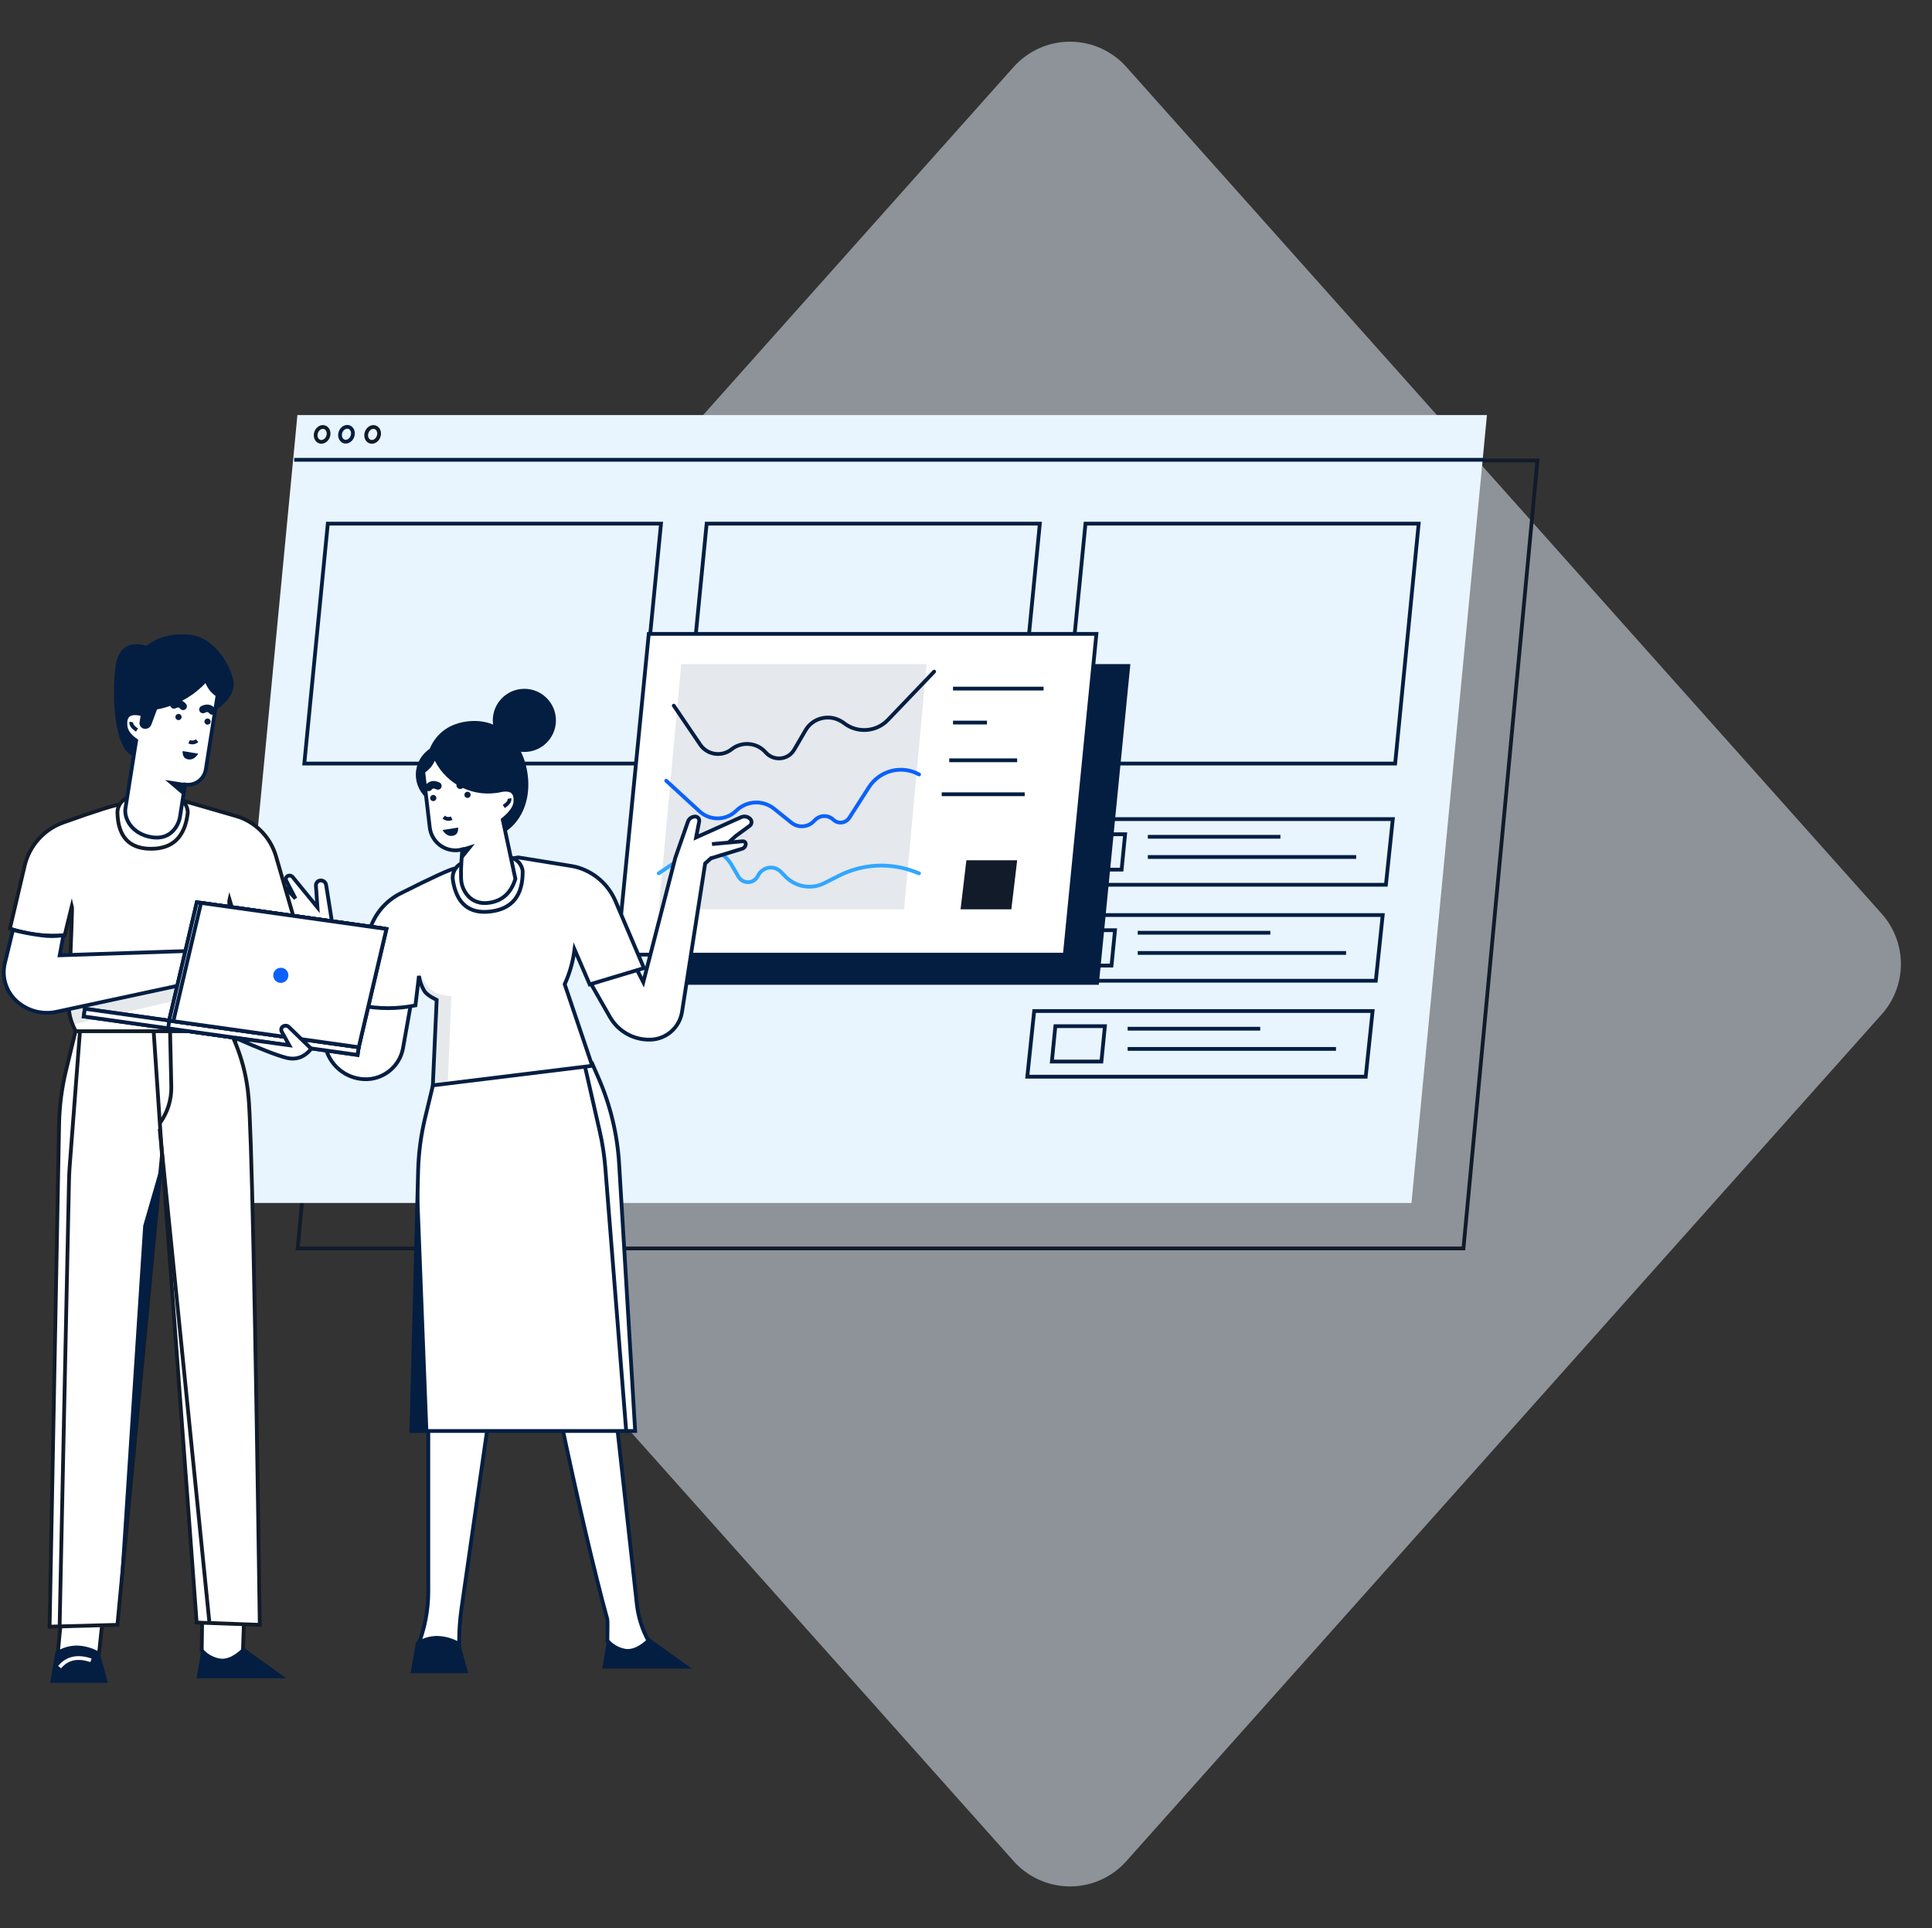 <?xml version="1.0" encoding="utf-8"?>
<svg xmlns="http://www.w3.org/2000/svg" xmlns:xlink="http://www.w3.org/1999/xlink" width="512px" height="511px" viewBox="0 0 512 511" version="1.1">
  <rect x="0" y="0" width="512" height="511" fill="#333333" stroke="none"/>
  <g id="illfractinallead_ill_02" transform="translate(1 1)">
    <path d="M241.925 16.733L442.126 241.188Q442.429 241.528 442.717 241.881Q443.004 242.234 443.275 242.6Q443.546 242.966 443.8 243.344Q444.054 243.722 444.29 244.111Q444.527 244.5 444.745 244.899Q444.964 245.298 445.164 245.707Q445.364 246.116 445.546 246.534Q445.727 246.951 445.889 247.377Q446.051 247.802 446.194 248.235Q446.336 248.667 446.459 249.105Q446.582 249.544 446.685 249.987Q446.787 250.431 446.87 250.879Q446.952 251.326 447.014 251.777Q447.076 252.228 447.118 252.682Q447.159 253.135 447.18 253.59Q447.201 254.045 447.201 254.5Q447.201 254.955 447.18 255.41Q447.159 255.865 447.118 256.318Q447.076 256.772 447.014 257.223Q446.952 257.674 446.87 258.121Q446.787 258.569 446.685 259.013Q446.582 259.456 446.459 259.895Q446.336 260.333 446.194 260.765Q446.051 261.198 445.889 261.623Q445.727 262.049 445.546 262.466Q445.364 262.884 445.164 263.293Q444.964 263.702 444.745 264.101Q444.527 264.5 444.29 264.889Q444.054 265.278 443.8 265.656Q443.546 266.034 443.275 266.4Q443.004 266.766 442.717 267.119Q442.429 267.472 442.126 267.812L241.925 492.267Q241.574 492.66 241.203 493.034Q240.833 493.408 240.443 493.762Q240.053 494.116 239.645 494.449Q239.237 494.782 238.812 495.093Q238.387 495.404 237.946 495.692Q237.506 495.981 237.05 496.245Q236.595 496.51 236.126 496.75Q235.658 496.991 235.177 497.206Q234.697 497.421 234.205 497.611Q233.714 497.801 233.213 497.964Q232.713 498.128 232.204 498.265Q231.696 498.402 231.181 498.512Q230.666 498.622 230.146 498.705Q229.626 498.788 229.102 498.843Q228.578 498.899 228.053 498.926Q227.527 498.954 227 498.954Q226.473 498.954 225.947 498.926Q225.422 498.899 224.898 498.843Q224.374 498.788 223.854 498.705Q223.334 498.622 222.819 498.512Q222.304 498.402 221.796 498.265Q221.287 498.128 220.787 497.964Q220.286 497.801 219.795 497.611Q219.303 497.421 218.823 497.206Q218.342 496.991 217.874 496.75Q217.405 496.51 216.95 496.245Q216.494 495.981 216.054 495.692Q215.613 495.404 215.188 495.093Q214.763 494.782 214.355 494.449Q213.947 494.116 213.557 493.762Q213.167 493.408 212.797 493.034Q212.426 492.66 212.075 492.267L11.874 267.812Q11.571 267.472 11.283 267.119Q10.996 266.766 10.725 266.4Q10.454 266.034 10.2 265.656Q9.946 265.278 9.71 264.889Q9.473 264.5 9.255 264.101Q9.036 263.702 8.836 263.293Q8.636 262.884 8.454 262.466Q8.273 262.049 8.111 261.623Q7.949 261.198 7.806 260.765Q7.664 260.333 7.541 259.895Q7.418 259.456 7.315 259.013Q7.212 258.569 7.13 258.121Q7.048 257.674 6.986 257.223Q6.924 256.772 6.882 256.318Q6.841 255.865 6.82 255.41Q6.799 254.955 6.799 254.5Q6.799 254.045 6.82 253.59Q6.841 253.135 6.882 252.682Q6.924 252.228 6.986 251.777Q7.048 251.326 7.13 250.879Q7.212 250.431 7.315 249.987Q7.418 249.544 7.541 249.105Q7.664 248.667 7.806 248.235Q7.949 247.802 8.111 247.377Q8.273 246.951 8.454 246.534Q8.636 246.116 8.836 245.707Q9.036 245.298 9.255 244.899Q9.473 244.5 9.71 244.111Q9.946 243.722 10.2 243.344Q10.454 242.966 10.725 242.6Q10.996 242.234 11.283 241.881Q11.571 241.528 11.874 241.188L212.075 16.733Q212.426 16.34 212.797 15.966Q213.167 15.592 213.557 15.238Q213.947 14.884 214.355 14.551Q214.763 14.218 215.188 13.907Q215.613 13.596 216.054 13.308Q216.494 13.019 216.95 12.755Q217.405 12.49 217.874 12.25Q218.342 12.009 218.823 11.794Q219.303 11.579 219.795 11.389Q220.286 11.199 220.786 11.036Q221.287 10.872 221.796 10.735Q222.304 10.598 222.819 10.488Q223.334 10.378 223.854 10.295Q224.374 10.212 224.898 10.157Q225.422 10.101 225.947 10.074Q226.473 10.046 227 10.046Q227.527 10.046 228.053 10.074Q228.578 10.101 229.102 10.157Q229.626 10.212 230.146 10.295Q230.666 10.378 231.181 10.488Q231.696 10.598 232.204 10.735Q232.713 10.872 233.214 11.036Q233.714 11.199 234.205 11.389Q234.697 11.579 235.177 11.794Q235.658 12.009 236.126 12.25Q236.595 12.49 237.05 12.755Q237.506 13.019 237.946 13.308Q238.387 13.596 238.812 13.907Q239.237 14.218 239.645 14.551Q240.053 14.884 240.443 15.238Q240.833 15.592 241.203 15.966Q241.574 16.34 241.925 16.733L241.925 16.733Z" transform="translate(55.559 0)" id="Polygon-Copy-9" fill="#E9F5FE" fill-opacity="0.5" fill-rule="evenodd" stroke="none"/>
    <g id="Asset-10" transform="translate(0 109)">
      <g id="dashboard" transform="translate(57.813 0)">
        <path d="M19.604 0L328.548 0L308.938 208.819L0 208.819L19.604 0L19.604 0Z" transform="translate(20.079 12.047)" id="Rectangle-Copy-75" fill="none" fill-rule="evenodd" stroke="#111B2A" stroke-width="1"/>
        <path d="M20.005 0L335.241 0L315.236 208.819L0 208.819L20.005 0L20.005 0Z" id="Path" fill="#E9F5FE" fill-rule="evenodd" stroke="none"/>
        <g id="Group-17-Copy-2" transform="translate(213.43 157.953)">
          <path d="M0.924 0L14.055 0L13.132 9.37L0 9.37L0.924 0L0.924 0Z" transform="translate(6.512 4.016)" id="Rectangle-Copy-32" fill="none" fill-rule="evenodd" stroke="#041E42" stroke-width="1"/>
          <path d="M1.827 0L91.512 0L89.685 17.402L0 17.402L1.827 0L1.827 0Z" id="Path" fill="none" fill-rule="evenodd" stroke="#041E42" stroke-width="1"/>
          <path d="M0 0.335L35.138 0.335" transform="translate(26.591 4.35)" id="Path-53" fill="none" fill-rule="evenodd" stroke="#041E42" stroke-width="1"/>
          <path d="M0 0.335L55.217 0.335" transform="translate(26.591 9.705)" id="Path-53-Copy" fill="none" fill-rule="evenodd" stroke="#041E42" stroke-width="1"/>
        </g>
        <path d="M6.231 0L94.531 0L88.3 63.583L0 63.583L6.231 0L6.231 0Z" transform="translate(21.832 28.78)" id="Path" fill="none" fill-rule="evenodd" stroke="#041E42" stroke-width="1"/>
        <path d="M6.231 0L94.531 0L88.3 63.583L0 63.583L6.231 0L6.231 0Z" transform="translate(122.226 28.78)" id="Rectangle-Copy-30" fill="none" fill-rule="evenodd" stroke="#041E42" stroke-width="1"/>
        <path d="M6.231 0L94.531 0L88.3 63.583L0 63.583L6.231 0L6.231 0Z" transform="translate(222.62 28.78)" id="Rectangle-Copy-31" fill="none" fill-rule="evenodd" stroke="#041E42" stroke-width="1"/>
        <g id="Group-17" transform="translate(218.785 107.087)">
          <path d="M0.924 0L14.055 0L13.132 9.37L0 9.37L0.924 0L0.924 0Z" transform="translate(6.512 4.016)" id="Path" fill="none" fill-rule="evenodd" stroke="#041E42" stroke-width="1"/>
          <path d="M1.827 0L91.512 0L89.685 17.402L0 17.402L1.827 0L1.827 0Z" id="Path" fill="none" fill-rule="evenodd" stroke="#041E42" stroke-width="1"/>
          <path d="M0 0.335L35.138 0.335" transform="translate(26.591 4.35)" id="Path" fill="none" fill-rule="evenodd" stroke="#041E42" stroke-width="1"/>
          <path d="M0 0.335L55.217 0.335" transform="translate(26.591 9.705)" id="Path" fill="none" fill-rule="evenodd" stroke="#041E42" stroke-width="1"/>
        </g>
        <g id="Group-17-Copy" transform="translate(216.107 132.52)">
          <path d="M0.924 0L14.055 0L13.132 9.37L0 9.37L0.924 0L0.924 0Z" transform="translate(6.512 4.016)" id="Path" fill="none" fill-rule="evenodd" stroke="#041E42" stroke-width="1"/>
          <path d="M1.827 0L91.512 0L89.685 17.402L0 17.402L1.827 0L1.827 0Z" id="Path" fill="none" fill-rule="evenodd" stroke="#041E42" stroke-width="1"/>
          <path d="M0 0.335L35.138 0.335" transform="translate(26.591 4.35)" id="Path" fill="none" fill-rule="evenodd" stroke="#041E42" stroke-width="1"/>
          <path d="M0 0.335L55.217 0.335" transform="translate(26.591 9.705)" id="Path" fill="none" fill-rule="evenodd" stroke="#041E42" stroke-width="1"/>
        </g>
        <path d="M0 0.335L315.417 0.335" transform="translate(19.155 11.525)" id="Path-52" fill="none" fill-rule="evenodd" stroke="#041E42" stroke-width="1"/>
        <g id="Asset-8" transform="translate(104.746 58)">
          <path d="M8.371 0L127 0L118.629 85L0 85L8.371 0L8.371 0Z" transform="translate(9 8)" id="Path" fill="#041E42" fill-rule="evenodd" stroke="none"/>
          <path d="M8.371 0L127 0L118.629 85L0 85L8.371 0L8.371 0Z" id="Path" fill="#FFFFFF" fill-rule="evenodd" stroke="#041E42" stroke-width="1"/>
          <path d="M5.977 0L71 0L65.023 65L0 65L5.977 0L5.977 0Z" transform="translate(11 8)" id="Rectangle-Copy" fill="#E5E8EC" fill-rule="evenodd" stroke="none"/>
          <path d="M0 9.018L7.008 19.346C7.835 20.574 9.127 21.429 10.597 21.722C12.068 22.016 13.597 21.724 14.848 20.91C15.008 20.813 15.161 20.704 15.306 20.585L15.306 20.585C18.01 18.441 21.954 18.758 24.267 21.306L24.41 21.464C25.224 22.368 26.37 22.917 27.597 22.991C28.824 23.066 30.031 22.658 30.951 21.86C31.328 21.527 31.649 21.139 31.901 20.708L34.93 15.522C36.791 12.333 40.935 11.227 44.187 13.053C44.502 13.218 44.801 13.409 45.083 13.624L45.083 13.624C48.586 16.377 53.659 16.025 56.732 12.815L69 0" transform="translate(15 10)" id="Path-18" fill="none" fill-rule="evenodd" stroke="#041E42" stroke-width="1" stroke-linecap="round"/>
          <path d="M0 2.915L8.767 10.971C11.556 13.589 15.868 13.53 18.587 10.835L18.587 10.835C21.349 8.153 25.628 7.952 28.621 10.362L33.138 13.999C34.901 15.44 37.444 15.312 39.057 13.7L39.513 13.254C40.853 11.956 42.957 11.956 44.298 13.254L44.298 13.254C45.421 14.318 47.176 14.257 48.226 13.117C48.334 12.998 48.432 12.87 48.52 12.736L53.671 4.688C56.557 0.181 62.356 -1.315 67 1.25L67 1.25" transform="translate(13 36)" id="Path-19" fill="none" fill-rule="evenodd" stroke="#0B61F9" stroke-width="1" stroke-linecap="round"/>
          <path d="M0 0.5L24 0.5" transform="translate(89 14)" id="Path-17" fill="none" fill-rule="evenodd" stroke="#041E42" stroke-width="1"/>
          <path d="M0 0.5L9 0.5" transform="translate(89 23)" id="Path-17-Copy" fill="none" fill-rule="evenodd" stroke="#041E42" stroke-width="1"/>
          <path d="M0 0.5L18 0.5" transform="translate(88 33)" id="Path-17-Copy-2" fill="none" fill-rule="evenodd" stroke="#041E42" stroke-width="1"/>
          <path d="M0 0.5L22 0.5" transform="translate(86 42)" id="Path-17-Copy-3" fill="none" fill-rule="evenodd" stroke="#041E42" stroke-width="1"/>
          <path d="M1.543 0L15 0L13.457 13L0 13L1.543 0L1.543 0Z" transform="translate(91 60)" id="Path" fill="#111B2A" fill-rule="evenodd" stroke="none"/>
          <path d="M0 6.461L7.542 1.408C9.431 0.136 11.727 -0.298 13.922 0.204C16.118 0.705 18.032 2.1 19.241 4.081L19.367 4.297L21.104 7.289C21.661 8.262 22.679 8.841 23.762 8.802C24.846 8.763 25.823 8.111 26.315 7.101L26.315 7.101C26.782 6.156 27.588 5.444 28.557 5.121C29.525 4.798 30.577 4.891 31.481 5.379C31.857 5.578 32.197 5.842 32.489 6.16L33.389 7.101C36.117 10.043 40.337 10.834 43.873 9.068L47.761 7.101C54.061 3.912 61.329 3.531 67.902 6.047L69 6.461" transform="translate(11 57)" id="Path-24" fill="none" fill-rule="evenodd" stroke="#31A7FF" stroke-width="1" stroke-linecap="round"/>
        </g>
        <path d="M2.008 3.346C3.117 3.346 4.016 2.597 4.016 1.673C4.016 0.749 3.117 1.85766e-16 2.008 1.85766e-16C0.899 1.85766e-16 -2.22919e-16 0.749 0 1.673C1.95054e-16 2.597 0.899 3.346 2.008 3.346Z" transform="matrix(0.342 -0.94 0.94 0.342 24.295 6.447)" id="Oval" fill="none" fill-rule="evenodd" stroke="#111B2A" stroke-width="1"/>
        <path d="M2.007 3.345C3.116 3.345 4.014 2.596 4.014 1.673C4.014 0.749 3.116 -2.59968e-15 2.007 0C0.899 0 -1.67122e-16 0.749 0 1.673C-1.67122e-16 2.596 0.899 3.345 2.007 3.345Z" transform="matrix(0.34 -0.94 0.94 0.34 30.754 6.406)" id="Oval-Copy-2" fill="none" fill-rule="evenodd" stroke="#041E42" stroke-width="1"/>
        <path d="M2.008 3.346C3.117 3.346 4.016 2.597 4.016 1.673C4.016 0.749 3.117 0 2.008 0C0.899 0 5.57297e-17 0.749 0 1.673C8.35945e-16 2.597 0.899 3.346 2.008 3.346Z" transform="matrix(0.342 -0.94 0.94 0.342 37.681 6.451)" id="Oval-Copy-3" fill="none" fill-rule="evenodd" stroke="#111B2A" stroke-width="1"/>
      </g>
      <g id="Group-50" transform="translate(0 58.126)">
        <g id="woman" transform="translate(69.33 14.431)">
          <g id="Group-2" transform="translate(38.486 193.352)">
            <path d="M2.744 3.80448e-14L2.744 45.88C2.737 50.791 1.806 55.656 0 60.223L0 60.223C1.548 62.605 3.52 63.797 5.917 63.797C8.313 63.797 9.977 62.605 10.909 60.223L10.909 59.145C10.91 56.25 11.116 53.358 11.525 50.491L18.78 0L2.744 3.80448e-14Z" transform="translate(1.948 0)" id="Path-15" fill="#FFFFFF" fill-rule="evenodd" stroke="#041E42" stroke-width="1"/>
            <path d="M1.392 1.7L0 9.872L15.267 9.872L13.024 1.7C11.194 0.628 9.121 0.043 7.001 0C5.008 0.023 3.062 0.612 1.392 1.7Z" transform="translate(0 57.666)" id="Path-16" fill="#041E42" fill-rule="evenodd" stroke="none"/>
            <path d="M0 2.401C1.994 0 4.761 -0.6 8.299 0.6" transform="translate(2.503 60.981)" id="Path-82" fill="none" fill-rule="evenodd" stroke="#041E42" stroke-width="1"/>
          </g>
          <path d="M0 0C4.908 23.265 9.147 41.44 12.716 54.527C12.77 54.782 12.77 56.68 12.716 60.223C14.265 62.605 16.235 63.797 18.626 63.797C21.018 63.797 22.684 62.605 23.626 60.223L23.626 60.223C21.96 57.209 20.907 53.894 20.527 50.471L14.925 0L0 0Z" transform="translate(77.914 192.133)" id="Path" fill="#FFFFFF" fill-rule="evenodd" stroke="#041E42" stroke-width="1"/>
          <path d="M1.339 0L0 8.179L23.693 8.179L12.315 0C9.968 2.32 7.851 3.293 5.963 2.918C4.112 2.557 2.462 1.516 1.339 0Z" transform="translate(89.292 251.493)" id="Path" fill="#041E42" fill-rule="evenodd" stroke="none"/>
          <path d="M5.809 5.461L3.628 14.53C2.535 19.088 1.923 23.747 1.8 28.431L0 97.435L59.313 97.435L55.063 26.631C54.596 18.835 52.767 11.181 49.661 4.016L47.908 0L5.809 5.461Z" transform="translate(38.68 99.263)" id="Path-111" fill="#FFFFFF" fill-rule="evenodd" stroke="#041E42" stroke-width="1"/>
          <path d="M1.981 0L4.498 64.968L0 64.968L1.981 0L1.981 0Z" transform="translate(38.68 131.73)" id="Path-155" fill="#041E42" fill-rule="evenodd" stroke="none"/>
          <path d="M0 0L4.123 18.111C4.841 21.271 5.331 24.478 5.589 27.709L11.117 97.462" transform="translate(84.499 99.236)" id="Path-113" fill="none" fill-rule="evenodd" stroke="#041E42" stroke-width="1"/>
          <g id="Group-48" transform="translate(0 33.838)">
            <path d="M0 44.382L4.993 53.117C7.194 56.973 11.351 59.292 15.789 59.14L15.789 59.14C19.971 59.006 23.466 55.913 24.108 51.778L30.239 12.45L38.37 5.155L42.025 2.478C42.571 2.075 42.688 1.305 42.286 0.758C42.244 0.702 42.197 0.65 42.145 0.604L42.145 0.604C41.51 -0.007 40.567 -0.171 39.763 0.189L27.836 5.543L28.646 1.36C28.715 1.063 28.657 0.75 28.487 0.497C28.317 0.243 28.05 0.071 27.749 0.022C27.667 0.012 27.583 0.012 27.501 0.022L27.501 0.022C26.675 0.049 25.949 0.58 25.674 1.36L22.328 10.944L13.841 43.907L12.014 40.286L0 44.382Z" transform="translate(86.306 0)" id="Path-112" fill="#FFFFFF" fill-rule="evenodd" stroke="#041E42" stroke-width="1"/>
            <path d="M0.402 0.746L8.56 0.003C8.755 -0.015 8.949 0.045 9.099 0.171C9.248 0.297 9.341 0.478 9.357 0.673C9.363 0.721 9.363 0.771 9.357 0.82L9.357 0.82C9.304 1.359 8.932 1.814 8.413 1.971L0 4.554" transform="translate(117.944 6.564)" id="Path-115" fill="#FFFFFF" fill-rule="evenodd" stroke="#041E42" stroke-width="1"/>
            <path d="M26.191 33.365L25.521 38.278L17.57 11.76L16.098 2.491C15.982 1.765 15.331 1.248 14.599 1.299L14.599 1.299C14.255 1.321 13.934 1.48 13.707 1.741C13.481 2.001 13.368 2.341 13.394 2.685L13.796 8.427L7.236 0.396C6.912 -0.003 6.35 -0.116 5.898 0.128L5.898 0.128C5.461 0.367 5.295 0.91 5.523 1.353L7.973 6.085L3.515 1.259C3.213 0.932 2.726 0.854 2.337 1.072L2.337 1.072C2.182 1.158 2.067 1.302 2.018 1.473C1.969 1.643 1.99 1.827 2.076 1.982L2.116 2.049L6.507 8.173L1.179 3.776C1.042 3.655 0.861 3.597 0.679 3.613C0.497 3.629 0.329 3.72 0.216 3.863C0.173 3.918 0.137 3.979 0.108 4.043L0.108 4.043C-0.105 4.571 0.002 5.174 0.383 5.596L4.78 10.448L1.574 8.922C1.166 8.726 0.675 8.896 0.477 9.304L0.477 9.304C0.269 9.725 0.41 10.234 0.805 10.489L10.128 16.572L15.844 45.111C16.841 50.119 21.148 53.786 26.251 53.972L26.251 53.972C31.237 54.145 35.593 50.63 36.478 45.72L38.653 33.492L26.191 33.365Z" transform="translate(0 15.656)" id="Path-114" fill="#FFFFFF" fill-rule="evenodd" stroke="#041E42" stroke-width="1"/>
            <path d="M15.528 31.41L14.597 39.221C9.78 40.195 4.817 40.195 0 39.221L1.881 22.174C2.458 16.808 5.692 12.091 10.488 9.618C19.028 5.316 23.896 3.085 25.092 2.925C26.288 2.764 31.865 1.789 41.824 0L55.263 2.168L55.263 2.168C55.732 2.235 56.194 2.316 56.642 2.423L56.97 2.476L56.97 2.476C61.742 3.68 65.676 7.045 67.605 11.572L75.155 29.335L60.778 33.659L56.763 24.376C56.367 27.569 55.487 30.684 54.152 33.612L61.448 55.223L19.209 60.41L20.226 37.775C18.439 36.891 17.315 36.055 16.88 35.265C16.19 34.077 15.731 32.769 15.528 31.41Z" transform="translate(25.167 10.844)" id="Path" fill="#FFFFFF" fill-rule="evenodd" stroke="#041E42" stroke-width="1"/>
            <path d="M0 0C1.102 2.409 2.218 4.038 3.346 4.886C4.475 5.734 6.195 6.247 8.507 6.425L7.563 29.181L3.346 30.152L4.718 7.215C3.361 6.828 2.164 6.014 1.305 4.893C0.663 3.922 0.228 2.316 0 0Z" transform="translate(40.788 41.21)" id="Path-147" fill="#041E42" fill-opacity="0.1" fill-rule="evenodd" stroke="none"/>
            <path d="M3.75 1.263L13.789 0.031C16.13 -0.252 18.259 1.413 18.548 3.753L18.548 3.753C18.628 10.178 15.804 13.748 10.075 14.461C4.345 15.175 0.999 12.369 0.035 6.042L0.035 6.042C-0.11 4.915 0.2 3.776 0.897 2.879C1.595 1.982 2.622 1.4 3.75 1.263L3.75 1.263Z" transform="translate(49.634 10.712)" id="Path" fill="#FFFFFF" fill-rule="evenodd" stroke="#041E42" stroke-width="1"/>
          </g>
          <g id="Group-46" transform="translate(39.869 0)">
            <path d="M3.67 7.392C1.421 8.891 0.051 11.396 0.001 14.098C-0.048 16.799 1.23 19.353 3.422 20.932C5.43 27.98 10.483 32.739 18.093 31.534C26.753 30.162 30.93 22.311 29.558 13.657C28.186 5.003 21.787 -1.181 13.127 0.191C8.321 0.954 5.249 3.658 3.67 7.392Z" transform="translate(0 8.517)" id="Path" fill="#041E42" fill-rule="evenodd" stroke="none"/>
            <path d="M8.366 16.732C12.987 16.732 16.732 12.987 16.732 8.366C16.732 3.746 12.987 0 8.366 0C3.746 0 0 3.746 0 8.366C0 12.987 3.746 16.732 8.366 16.732Z" transform="translate(20.395 0)" id="Oval" fill="#041E42" stroke="none"/>
            <path d="M0 4.136L1.733 18.934C1.961 20.923 3.047 22.713 4.705 23.834C6.364 24.955 8.43 25.295 10.361 24.764L10.361 24.764C9.986 29.137 9.91 32.037 10.133 33.465C10.474 35.62 12.469 39.702 17.616 38.886C21.047 38.342 23.318 36.233 24.429 32.561L21.083 16.9C23.211 15.191 24.326 13.613 24.429 12.168C24.603 9.986 23.827 8.219 19.845 9.236L19.209 9.323C12.333 10.242 5.702 6.413 3.059 0L3.059 0C2.759 0.925 2.307 1.794 1.72 2.57C1.213 3.16 0.635 3.686 0 4.136Z" transform="translate(1.956 17.796)" id="Path-105" fill="#FFFFFF" fill-rule="evenodd" stroke="#041E42" stroke-width="1"/>
            <path d="M2.108 0.376C1.413 0.71 0.586 0.602 0 0.101" transform="translate(7.391 33.905)" id="Path-76" fill="none" fill-rule="evenodd" stroke="#041E42" stroke-width="1"/>
            <path d="M4.143 0L0 0.669C0.723 1.856 1.615 2.365 2.677 2.195C3.708 2.021 4.19 1.292 4.143 0Z" transform="translate(7.083 36.764)" id="Path-77" fill="#041E42" fill-rule="evenodd" stroke="none"/>
            <path d="M0.826 1.638C1.282 1.638 1.651 1.271 1.651 0.819C1.651 0.367 1.282 0 0.826 0C0.37 0 0 0.367 0 0.819C0 1.271 0.37 1.638 0.826 1.638Z" transform="matrix(0.987 -0.16 0.16 0.987 12.749 27.422)" id="Oval" fill="#041E42" stroke="none"/>
            <path d="M2.436 0.303C1.412 -0.206 0.602 -0.072 0 0.691" transform="translate(11.761 24.856)" id="Path-21" fill="none" fill-rule="evenodd" stroke="#041E42" stroke-width="2" stroke-linecap="round"/>
            <path d="M0.823 1.633C1.278 1.633 1.646 1.268 1.646 0.817C1.646 0.366 1.278 0 0.823 0C0.369 0 2.22779e-16 0.366 -1.14246e-17 0.817C-1.4852e-16 1.268 0.369 1.633 0.823 1.633Z" transform="matrix(0.988 -0.156 0.156 0.988 3.677 28.266)" id="Oval-Copy-13" fill="#041E42" stroke="none"/>
            <path d="M2.436 0.303C1.406 -0.206 0.596 -0.072 0 0.691" transform="translate(3.402 25.431)" id="Path-21-Copy-2" fill="none" fill-rule="evenodd" stroke="#041E42" stroke-width="2" stroke-linecap="round"/>
            <path d="M0.161 1.051L3.494 0L0 4.33L0.161 1.051L0.161 1.051Z" transform="translate(12.156 41.088)" id="Path-106" fill="#041E42" fill-rule="evenodd" stroke="none"/>
            <path d="M1.506 0C1.633 0.669 1.131 1.385 0 2.115" transform="translate(23.313 29.067)" id="Path-107" fill="none" fill-rule="evenodd" stroke="#041E42" stroke-width="1"/>
          </g>
        </g>
        <g id="man-with-laptop">
          <g id="Group-22-Copy-2" transform="translate(1.626 42.99)">
            <path d="M0.723 1.111L0 8.701C1.544 11.084 3.518 12.275 5.923 12.275C8.328 12.275 9.995 11.084 10.923 8.701L11.847 0L0.723 1.111Z" transform="translate(12.643 218.885)" id="Path" fill="#FFFFFF" fill-rule="evenodd" stroke="#111B2A" stroke-width="1"/>
            <path d="M1.399 1.727L0 9.865L15.293 9.865L13.051 1.7C11.22 0.632 9.147 0.047 7.028 0C5.025 0.027 3.072 0.626 1.399 1.727L1.399 1.727Z" transform="translate(10.669 225.002)" id="Path" fill="#041E42" fill-rule="evenodd" stroke="none"/>
            <path d="M0 2.404C1.999 -0.001 4.772 -0.602 8.319 0.603" transform="translate(13.172 228.315)" id="Path" fill="none" fill-rule="evenodd" stroke="#FFFFFF" stroke-width="1"/>
            <path d="M0.114 1.118L0 8.701C1.553 11.088 3.527 12.281 5.923 12.281C8.319 12.281 9.988 11.088 10.93 8.701L11.237 0L0.114 1.118Z" transform="translate(50.826 217.687)" id="Path" fill="#FFFFFF" fill-rule="evenodd" stroke="#111B2A" stroke-width="1"/>
            <path d="M1.339 0L0 8.172L23.747 8.172L12.368 0C10.013 2.325 7.889 3.297 5.997 2.918C4.135 2.56 2.473 1.52 1.339 0Z" transform="translate(49.487 225.498)" id="Path" fill="#041E42" fill-rule="evenodd" stroke="none"/>
            <path d="M7.797 0L4.33 14.303C3.215 18.908 2.607 23.621 2.517 28.358L0 161.647L17.971 161.165L29.79 36.47L38.966 160.556L55.698 161.165C54.485 75.813 53.487 29.172 52.707 21.243C52.063 13.713 49.656 6.44 45.679 0.013L7.797 0Z" transform="translate(10.521 58.349)" id="Path-84" fill="#FFFFFF" fill-rule="evenodd" stroke="#111B2A" stroke-width="1"/>
            <path d="M12.141 0L6.847 18.298L0 123.478L12.141 0L12.141 0Z" transform="translate(28.478 95.428)" id="Path-154" fill="#041E42" fill-rule="evenodd" stroke="none"/>
            <path d="M0 0L2.215 32.876" transform="translate(38.116 62.552)" id="Path-88" fill="none" fill-rule="evenodd" stroke="#111B2A" stroke-width="1"/>
            <path d="M0 23.88L0 23.88C1.989 21.079 3.024 17.711 2.952 14.276L2.63 0" transform="translate(39.823 62.552)" id="Path-89" fill="none" fill-rule="evenodd" stroke="#111B2A" stroke-width="1"/>
            <path d="M5.394 0L2.664 35.847C2.577 37.065 2.517 38.29 2.49 39.515L0 157.806" transform="translate(13.172 62.191)" id="Path-85" fill="none" fill-rule="evenodd" stroke="#111B2A" stroke-width="1"/>
            <path d="M0 0L13.178 130.793" transform="translate(39.689 88.112)" id="Path-87" fill="none" fill-rule="evenodd" stroke="#111B2A" stroke-width="1"/>
            <path d="M16.445 27.655L14.517 35.533C9.608 35.916 4.672 35.313 0 33.759L3.915 17.074C5.156 11.829 8.944 7.556 14.002 5.696C23.015 2.474 28.124 0.863 29.328 0.863C30.533 0.863 36.195 0.576 46.315 0L59.406 3.788L59.406 3.788C59.861 3.909 60.303 4.049 60.745 4.203L61.059 4.297L61.059 4.297C65.651 6.069 69.152 9.884 70.523 14.611L75.878 33.13L61.053 35.666L58.181 25.975C57.887 27.14 58.944 36.079 61.354 52.794L61.354 52.794C61.771 55.666 61.074 58.59 59.406 60.966L17.462 60.966C16.099 58.544 15.438 55.791 15.554 53.015C16.25 36.452 16.547 27.999 16.445 27.655Z" transform="translate(0 1.225)" id="Path" fill="#FFFFFF" fill-rule="evenodd" stroke="#111B2A" stroke-width="1"/>
            <path d="M1.64 13.707L28.13 7.509L30.071 0L0 6.854L0.689 11.659L1.64 13.707L1.64 13.707Z" transform="translate(15.18 46.69)" id="Path-148" fill="#041E42" fill-opacity="0.1" fill-rule="evenodd" stroke="none"/>
            <path d="M4.257 0L14.37 0C16.728 0 18.64 1.912 18.64 4.27L18.64 4.27C17.93 10.646 14.689 13.834 8.915 13.834C3.141 13.834 0.17 10.646 0 4.27L0 4.27C-1.15618e-05 1.917 1.904 0.007 4.257 0L4.257 0Z" transform="translate(28.492 0)" id="Path" fill="#FFFFFF" fill-rule="evenodd" stroke="#111B2A" stroke-width="1"/>
          </g>
          <path d="M2.429 1.90224e-14L0.294 8.781C-0.604 12.46 0.589 16.336 3.4 18.874L3.4 18.874C6.262 21.463 10.195 22.517 13.968 21.705L46.301 14.751L50.196 5.535L14.824 6.726L15.808 1.419C13.811 1.713 11.782 1.713 9.785 1.419C7.306 1.099 4.849 0.625 2.429 0L2.429 1.90224e-14Z" transform="translate(0 78.329)" id="Path-109" fill="#FFFFFF" fill-rule="evenodd" stroke="#041E42" stroke-width="1"/>
          <g id="Group-31" transform="translate(21.198 71.013)">
            <g id="Group-7">
              <path d="M4.3484e-15 3.12969e-16L2.061 0L2.061 45.103L0 45.103L4.3484e-15 3.12969e-16Z" transform="matrix(0.139 -0.99 0.99 0.139 27.92 34.185)" id="Rectangle-Copy-19" fill="#FFFFFF" stroke="#041E42" stroke-width="1"/>
              <path d="M-2.28863e-16 0L2.061 7.82422e-17L2.061 45.103L1.37318e-15 45.103L-2.28863e-16 0Z" transform="matrix(0.139 -0.99 0.99 0.139 1.9073486E-06 30.255)" id="Rectangle" fill="#FFFFFF" stroke="#041E42" stroke-width="1"/>
              <path d="M7.342 0L56.475 6.907L49.133 38.257L0 31.356L7.342 0L7.342 0Z" transform="translate(23.737 0.154)" id="Rectangle-Copy-20" fill="#FFFFFF" fill-rule="evenodd" stroke="#041E42" stroke-width="1"/>
              <path d="M7.342 0L56.475 6.9L49.133 38.257L0 31.35L7.342 0L7.342 0Z" transform="translate(22.62 0)" id="Path" fill="#FFFFFF" fill-rule="evenodd" stroke="#041E42" stroke-width="1"/>
              <path d="M6.372 0L50.672 6.224L44.3 33.076L0 26.852L6.372 0L6.372 0Z" transform="translate(25.678 1.994)" id="Rectangle-Copy-21" fill="#629DF4" fill-rule="evenodd" stroke="none"/>
              <path d="M-2.28863e-16 0L2.061 7.82422e-17L2.061 45.103L1.37318e-15 45.103L-2.28863e-16 0Z" transform="matrix(0.139 -0.99 0.99 0.139 1.9073486E-06 30.255)" id="Rectangle-Copy-25" fill="#FFFFFF" stroke="#041E42" stroke-width="1"/>
              <path d="M0 0L2.061 0L2.061 50.712L4.57727e-15 50.712L0 0Z" transform="matrix(0.139 -0.99 0.99 0.139 22.358 33.399)" id="Rectangle-Copy-26" fill="#FFFFFF" stroke="#041E42" stroke-width="1"/>
              <path d="M7.342 0L56.475 6.9L49.133 38.257L0 31.35L7.342 0L7.342 0Z" transform="translate(22.62 0)" id="Rectangle-Copy-23" fill="#FFFFFF" fill-rule="evenodd" stroke="#041E42" stroke-width="1"/>
              <path d="M7.342 0L56.475 6.907L49.133 38.257L0 31.356L7.342 0L7.342 0Z" transform="translate(23.737 0.154)" id="Rectangle-Copy-24" fill="#FFFFFF" fill-rule="evenodd" stroke="#041E42" stroke-width="1"/>
              <path d="M2.008 4.016C3.117 4.016 4.016 3.117 4.016 2.008C4.016 0.899 3.117 0 2.008 0C0.899 0 0 0.899 0 2.008C0 3.117 0.899 4.016 2.008 4.016Z" transform="translate(50.214 17.341)" id="Oval" fill="#0B61F9" stroke="none"/>
            </g>
          </g>
          <path d="M26.828 20.181C30.715 17.503 32.305 14.742 31.6 11.895C30.549 7.631 26.427 0.517 19.674 0.055C15.176 -0.253 11.528 0.731 8.731 3.007C3.974 1.753 1.226 3.477 0.485 8.18C-0.633 15.235 -0.091 30.414 5.029 32.194C8.443 33.386 15.709 29.381 26.828 20.181Z" transform="translate(29.191 0)" id="Path-108" fill="#041E42" fill-rule="evenodd" stroke="none"/>
          <path d="M24.472 4.109L21.354 23.8C21.157 25.063 20.467 26.195 19.435 26.949C18.403 27.702 17.114 28.014 15.852 27.816L15.852 27.816L14.513 36.356C14.172 38.511 12.178 42.594 7.031 41.777C1.884 40.961 -0.398 36.945 0.057 34.067L2.894 16.15C1.107 14.932 0.164 13.593 0.05 12.134C-0.117 9.959 0.652 8.185 4.635 9.209L4.287 11.405C4.206 11.943 4.573 12.447 5.11 12.536L5.11 12.536C5.683 12.634 6.245 12.311 6.448 11.766L8.061 7.456L8.061 7.456C13.196 6.573 17.881 3.978 21.354 0.094L21.441 0C21.744 0.924 22.196 1.792 22.779 2.57C23.278 3.151 23.846 3.668 24.472 4.109L24.472 4.109Z" transform="translate(32.189 11.988)" id="Path" fill="#FFFFFF" fill-rule="evenodd" stroke="#041E42" stroke-width="1"/>
          <path d="M0 0.37C0.693 0.709 1.522 0.604 2.108 0.102" transform="translate(49.119 28.076)" id="Path" fill="none" fill-rule="evenodd" stroke="#041E42" stroke-width="1"/>
          <path d="M0.005 0L4.141 0.669C3.418 1.852 2.526 2.36 1.464 2.195C0.44 2.015 -0.055 1.292 0.005 0Z" transform="translate(47.394 30.936)" id="Path" fill="#041E42" fill-rule="evenodd" stroke="none"/>
          <path d="M0.817 1.646C1.268 1.646 1.633 1.278 1.633 0.823C1.633 0.369 1.268 -3.65587e-16 0.817 -3.65587e-16C0.366 -7.31174e-16 0 0.369 0 0.823C1.81307e-16 1.278 0.366 1.646 0.817 1.646Z" transform="matrix(0.156 -0.988 0.988 0.156 45.363 22.579)" id="Oval" fill="#041E42" stroke="none"/>
          <path d="M0 0.305C1.024 -0.203 1.841 -0.076 2.436 0.687" transform="translate(45.09 18.383)" id="Path" fill="none" fill-rule="evenodd" stroke="#041E42" stroke-width="2" stroke-linecap="round"/>
          <path d="M0.817 1.646C1.268 1.646 1.633 1.278 1.633 0.823C1.633 0.369 1.268 7.31174e-16 0.817 7.31174e-16C0.366 7.31174e-16 1.81307e-16 0.369 0 0.823C1.45046e-15 1.278 0.366 1.646 0.817 1.646Z" transform="matrix(0.156 -0.988 0.988 0.156 53.057 23.795)" id="Oval" fill="#041E42" stroke="none"/>
          <path d="M0 0.305C1.026 -0.203 1.838 -0.076 2.436 0.687" transform="translate(52.787 19.601)" id="Path" fill="none" fill-rule="evenodd" stroke="#041E42" stroke-width="2" stroke-linecap="round"/>
          <path d="M5.361 0.843L0 0L4.846 4.116L5.361 0.843L5.361 0.843Z" transform="translate(42.767 38.586)" id="Path" fill="#041E42" fill-rule="evenodd" stroke="none"/>
          <path d="M0.018 0C-0.103 0.669 0.392 1.392 1.524 2.122" transform="translate(33.781 23.233)" id="Path" fill="none" fill-rule="evenodd" stroke="#041E42" stroke-width="1"/>
          <path d="M0 3.21C6.465 6.075 10.985 7.837 13.56 8.498C16.134 9.158 18.343 8.366 20.186 6.122L14.269 0.366C13.854 -0.043 13.214 -0.118 12.716 0.185L12.716 0.185C12.245 0.472 12.08 1.078 12.342 1.564L14.35 5.191L0 3.21Z" transform="translate(61.307 103.711)" id="Path-110" fill="#FFFFFF" fill-rule="evenodd" stroke="#041E42" stroke-width="1"/>
        </g>
      </g>
    </g>
  </g>
</svg>